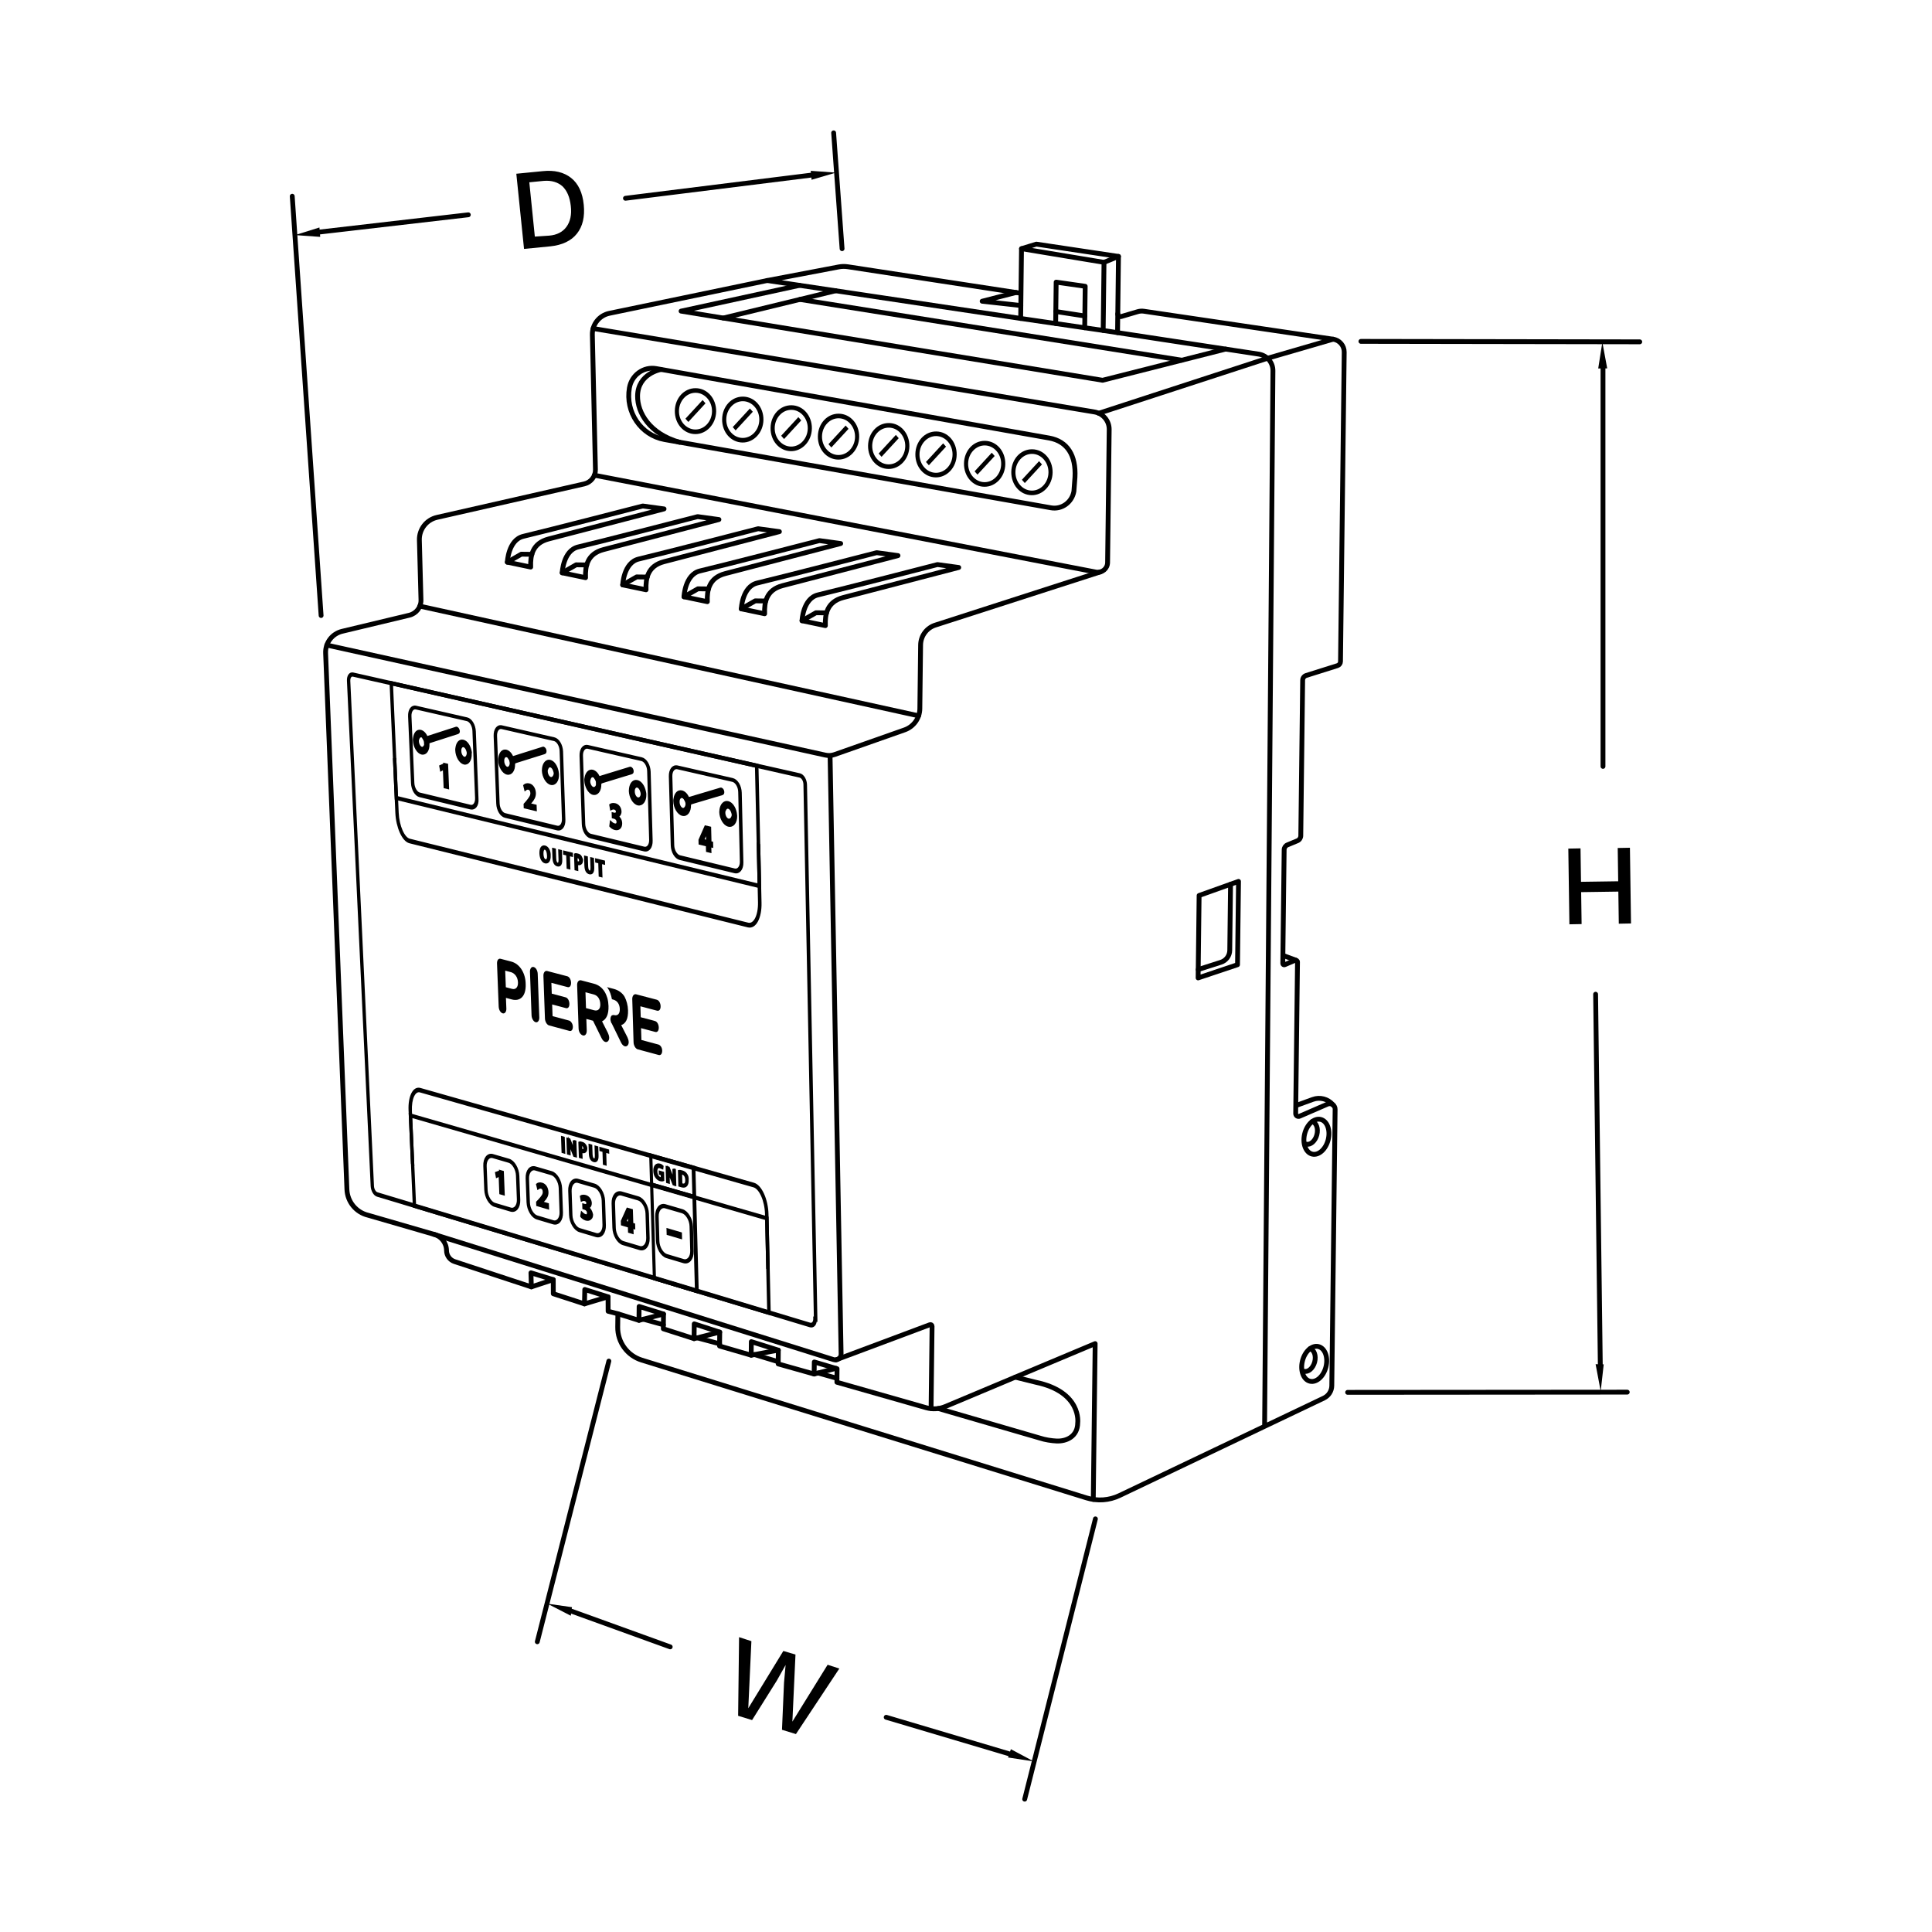 <?xml version="1.0" encoding="utf-8"?>
<!-- Generator: Adobe Illustrator 27.8.1, SVG Export Plug-In . SVG Version: 6.00 Build 0)  -->
<svg version="1.1" xmlns="http://www.w3.org/2000/svg" xmlns:xlink="http://www.w3.org/1999/xlink" x="0px" y="0px"
	 viewBox="0 0 400 400" style="enable-background:new 0 0 400 400;" xml:space="preserve">
<style type="text/css">
	.st0{fill:none;}
	.st1{fill:none;stroke:#231F20;stroke-width:0.5;stroke-miterlimit:10;}
	.st2{fill:none;stroke:#000000;stroke-linecap:round;stroke-linejoin:round;stroke-miterlimit:10;}
	.st3{fill-rule:evenodd;clip-rule:evenodd;}
	.st4{enable-background:new    ;}
	.st5{fill:none;stroke:#000000;stroke-miterlimit:10;}
	.st6{stroke:#000000;stroke-width:0.4;stroke-miterlimit:10;}
</style>
<g id="Layer_1">
</g>
<g id="Layer_2">
</g>
<g id="Layer_3">
	<g>
		<line class="st2" x1="331.882" y1="158.676" x2="331.882" y2="76.314"/>
		<line class="st2" x1="331.327" y1="282.764" x2="330.354" y2="205.842"/>
		<line class="st2" x1="281.764" y1="70.678" x2="339.496" y2="70.773"/>
		<line class="st2" x1="279.015" y1="288.272" x2="336.904" y2="288.226"/>
		<polygon class="st3" points="332.033,282.471 330.354,282.443 331.409,288.05 		"/>
		<polygon class="st3" points="332.755,76.27 330.893,76.292 331.75,70.846 		"/>
		<path class="st2" d="M183.478,355.544l25.641,7.62 M118.384,333.598l20.377,7.37
			 M226.794,314.467l-14.643,58.033 M126.056,281.796l-14.816,58.111"/>
		<polygon class="st3" points="118.421,332.751 118.175,334.522 113.32,332.022 		"/>
		<polygon class="st3" points="209.29,362.153 208.706,363.867 214.058,364.692 		"/>
		<path class="st2" d="M96.959,44.471L66.074,48.048 M167.996,36.254l-38.502,4.797
			 M66.481,127.436l-5.977-86.809 M174.343,51.488l-1.747-23.988"/>
		<polygon class="st3" points="167.853,35.367 168.03,37.22 173.074,35.74 		"/>
		<polygon class="st3" points="66.134,47.098 66.296,49.045 61.075,48.672 		"/>
		<g class="st4">
			<path d="M152.821,355.236l0.195-16.281l2.552,0.832l-0.643,13.886l7.258-11.86
				l2.513,0.745l-0.643,13.886l7.297-11.774l2.426,0.784l-8.986,13.567
				l-2.889-0.889l0.421-9.738l0.329-3.676l0,0l-1.792,3.189l-5.149,8.219
				L152.821,355.236z"/>
		</g>
		<g class="st4">
			<path d="M335.155,191.242l-0.224-15.675l2.528-0.049l0.224,15.675L335.155,191.242z
				 M326.092,184.725l-0.048-2.137l10.32-0.149l0.048,2.137L326.092,184.725z
				 M324.927,191.369l-0.224-15.675l2.528-0.049l0.224,15.675L324.927,191.369z"/>
		</g>
		<g class="st4">
			<path d="M112.374,35.433c2.403-0.252,4.358,0.215,5.865,1.402
				c1.507,1.187,2.379,3.077,2.622,5.574c0.243,2.497-0.224,4.452-1.411,5.96
				c-1.187,1.507-3.077,2.379-5.479,2.631l-5.475,0.537l-1.597-15.567
				L112.374,35.433z M113.701,48.786c1.63-0.134,2.833-0.783,3.599-1.854
				c0.766-1.071,1.086-2.469,0.876-4.297c-0.211-1.828-0.757-3.116-1.716-4.062
				c-0.968-0.851-2.262-1.257-3.893-1.124l-2.978,0.294l1.143,11.242
				L113.701,48.786z"/>
		</g>
		<path class="st5" d="M268.278,228.904l3.53-1.282c1.464-0.532,3.103-0.109,4.127,1.065
			l0.273,0.313"/>
		<line class="st5" x1="265.609" y1="197.808" x2="268.356" y2="198.814"/>
		<line class="st2" x1="228.572" y1="54.317" x2="231.568" y2="53.091"/>
		<line class="st2" x1="231.425" y1="64.978" x2="231.379" y2="68.87"/>
		<line class="st2" x1="262.412" y1="74.18" x2="276.01" y2="70.226"/>
		
			<ellipse transform="matrix(0.238 -0.971 0.971 0.238 -20.81 444.074)" class="st2" cx="272.628" cy="235.3" rx="3.696" ry="2.51"/>
		<path class="st2" d="M270.424,236.878c0.876,0.235,1.867-0.62,2.213-1.91
			s-0.083-2.526-0.959-2.761"/>
		
			<ellipse transform="matrix(0.238 -0.971 0.971 0.238 -66.83 479.469)" class="st2" cx="272.177" cy="282.329" rx="3.696" ry="2.51"/>
		<path class="st2" d="M269.973,283.906c0.876,0.235,1.867-0.62,2.213-1.91
			c0.346-1.29-0.083-2.526-0.959-2.761"/>
		<path class="st2" d="M211.492,51.488l-0.174,14.442l-52.466-7.853l14.817-2.819
			c0.608-0.116,1.232-0.127,1.844-0.033l35.868,5.491"/>
		<line class="st2" x1="211.318" y1="65.93" x2="228.402" y2="68.417"/>
		<polyline class="st2" points="210.355,60.559 203.344,62.366 211.35,63.253 		"/>
		<polyline class="st2" points="218.563,66.985 218.666,58.412 224.679,59.275 224.576,67.86 		"/>
		<line class="st2" x1="218.593" y1="64.496" x2="224.605" y2="65.42"/>
		<path class="st2" d="M158.852,58.077l-32.687,6.789
			c-2.091,0.434-3.574,2.3-3.525,4.435l0.638,27.911
			c0.032,1.418-0.938,2.662-2.32,2.976l-30.478,6.928
			c-2.184,0.496-3.713,2.466-3.653,4.705l0.332,12.395
			c0.04,1.494-0.971,2.812-2.425,3.16l-13.898,3.329
			c-2.072,0.496-3.504,2.387-3.421,4.516l4.411,111.035
			c0.1,2.555,1.881,4.733,4.365,5.339l13.582,3.937
			c1.56,0.38,2.663,1.772,2.676,3.378l0,0c0.009,1.041,0.68,1.961,1.669,2.287
			l15.892,5.234l-0.083-2.91l4.621,1.416l0.009,2.918l6.453,2.097l0.064-2.977
			l4.819,1.518l0.013,2.987l2.018,0.521l-0.033,2.758
			c-0.038,3.128,1.986,5.908,4.974,6.834l92.101,28.534
			c2.25,0.697,4.68,0.521,6.806-0.492l42.32-20.176
			c0.993-0.473,1.63-1.47,1.643-2.569l0.688-57.227
			c0.01-0.825-0.834-1.387-1.592-1.059l-5.756,2.495
			c-0.389,0.169-0.822-0.12-0.817-0.543l0.377-31.379
			c0.003-0.27-0.272-0.455-0.521-0.349l-2.134,0.908
			c-0.187,0.08-0.394-0.059-0.392-0.262l0.02-1.668l0.263-21.879
			c0.005-0.439,0.272-0.833,0.678-1.002l2.061-0.854
			c0.421-0.175,0.698-0.584,0.704-1.04l0.387-32.204
			c0.005-0.448,0.298-0.842,0.725-0.976l6.475-2.039
			c0.374-0.118,0.63-0.463,0.635-0.855l0.77-64.04
			c0.016-1.346-0.965-2.497-2.297-2.694l-39.187-5.788
			c-0.424-0.063-0.856-0.032-1.267,0.089l-3.403,1.003
			c-0.366,0.108-0.732-0.169-0.727-0.551l0.143-11.888L214.561,50.543l-3.069,0.944
			l17.08,2.83L228.402,68.417l32.206,4.901c1.7,0.259,2.953,1.727,2.939,3.447
			l-1.725,218.545"/>
		<polyline class="st2" points="165.535,59.077 141.008,64.415 228.278,78.73 253.757,72.276 		"/>
		<line class="st2" x1="173.016" y1="60.197" x2="149.736" y2="65.847"/>
		<line class="st2" x1="262.412" y1="74.18" x2="227.488" y2="85.561"/>
		<line class="st2" x1="165.611" y1="61.994" x2="244.673" y2="74.577"/>
		<path class="st2" d="M122.804,68.013l103.798,17.28
			c1.773,0.295,3.066,1.84,3.045,3.637l-0.331,27.538
			c-0.015,1.269-1.175,2.214-2.421,1.974L123.054,98.389"/>
		<path class="st2" d="M217.576,105.131l-80.016-14.133
			c-4.874-0.893-8.12-5.678-7.25-10.686v-0
			c0.466-2.687,2.964-4.476,5.578-3.997l81.372,14.382
			c3.744,0.686,5.531,3.605,5.303,8.091l-0.221,2.929
			C221.942,104.011,219.809,105.54,217.576,105.131z"/>
		<g>
			<g>
				<g>
					<path d="M143.937,89.874c-2.395-0.029-4.252-2.142-4.22-4.804
						c0.032-2.661,1.939-4.73,4.334-4.701c2.395,0.029,4.252,2.142,4.22,4.804
						C148.239,87.834,146.246,89.901,143.937,89.874z M144.039,81.32
						c-1.882-0.023-3.442,1.67-3.467,3.761c-0.025,2.091,1.494,3.82,3.376,3.843
						c1.882,0.023,3.442-1.67,3.467-3.761
						C147.44,83.072,145.921,81.342,144.039,81.32z"/>
				</g>
			</g>
			<g>
				<g>
					<line class="st0" x1="145.727" y1="83.241" x2="142.175" y2="87.001"/>
				</g>
				<g>
					<polygon points="141.913,86.682 145.468,82.826 146.065,83.505 142.51,87.361 					"/>
				</g>
			</g>
		</g>
		<g>
			<g>
				<g>
					<path d="M153.729,91.62c-2.395-0.029-4.252-2.142-4.22-4.804
						c0.032-2.661,1.939-4.73,4.334-4.701c2.395,0.029,4.252,2.142,4.22,4.804
						C158.031,89.581,156.039,91.648,153.729,91.62z M153.832,83.066
						c-1.882-0.023-3.442,1.67-3.467,3.761c-0.025,2.091,1.494,3.82,3.376,3.843
						c1.882,0.023,3.442-1.67,3.467-3.761
						C157.233,84.818,155.714,83.089,153.832,83.066z"/>
				</g>
			</g>
			<g>
				<g>
					<line class="st0" x1="155.52" y1="84.988" x2="151.967" y2="88.747"/>
				</g>
				<g>
					<polygon points="151.706,88.428 155.261,84.573 155.858,85.252 152.303,89.108 					"/>
				</g>
			</g>
		</g>
		<g>
			<g>
				<g>
					<path d="M163.757,93.409c-2.395-0.029-4.252-2.142-4.22-4.804
						c0.032-2.661,1.939-4.73,4.334-4.701c2.395,0.029,4.252,2.142,4.22,4.804
						C168.059,91.369,166.067,93.437,163.757,93.409z M163.86,84.855
						c-1.882-0.023-3.442,1.67-3.467,3.761c-0.025,2.091,1.494,3.82,3.376,3.843
						c1.882,0.023,3.442-1.67,3.467-3.761
						C167.261,86.607,165.742,84.877,163.86,84.855z"/>
				</g>
			</g>
			<g>
				<g>
					<line class="st0" x1="165.548" y1="86.776" x2="161.995" y2="90.536"/>
				</g>
				<g>
					<polygon points="161.734,90.217 165.289,86.361 165.886,87.04 162.331,90.896 					"/>
				</g>
			</g>
		</g>
		<g>
			<g>
				<g>
					<path d="M173.55,95.155c-2.395-0.029-4.252-2.142-4.22-4.804
						c0.032-2.661,1.939-4.73,4.334-4.701c2.395,0.029,4.252,2.142,4.22,4.804
						C177.852,93.116,175.86,95.183,173.55,95.155z M173.653,86.601
						c-1.882-0.023-3.442,1.67-3.467,3.761c-0.025,2.091,1.494,3.82,3.376,3.843
						c1.882,0.023,3.442-1.67,3.467-3.761S175.535,86.624,173.653,86.601z"/>
				</g>
			</g>
			<g>
				<g>
					<line class="st0" x1="175.341" y1="88.523" x2="171.788" y2="92.283"/>
				</g>
				<g>
					<polygon points="171.527,91.964 175.082,88.108 175.678,88.787 172.123,92.643 					"/>
				</g>
			</g>
		</g>
		<g>
			<g>
				<g>
					<path d="M183.944,97.091c-2.395-0.029-4.252-2.142-4.22-4.804
						c0.032-2.661,1.939-4.73,4.334-4.701c2.395,0.029,4.252,2.142,4.22,4.804
						C188.246,95.052,186.253,97.119,183.944,97.091z M184.047,88.537
						c-1.882-0.023-3.442,1.67-3.467,3.761s1.494,3.82,3.376,3.843
						c1.882,0.023,3.442-1.67,3.467-3.761
						C187.448,90.289,185.928,88.56,184.047,88.537z"/>
				</g>
			</g>
			<g>
				<g>
					<line class="st0" x1="185.734" y1="90.459" x2="182.182" y2="94.218"/>
				</g>
				<g>
					<polygon points="181.92,93.899 185.475,90.044 186.072,90.723 182.517,94.579 					"/>
				</g>
			</g>
		</g>
		<g>
			<g>
				<g>
					<path d="M193.736,98.838c-2.395-0.029-4.252-2.142-4.22-4.804
						c0.032-2.661,1.939-4.73,4.334-4.701c2.395,0.029,4.252,2.142,4.22,4.804
						C198.039,96.798,196.046,98.866,193.736,98.838z M193.839,90.284
						c-1.882-0.023-3.442,1.67-3.467,3.761c-0.025,2.091,1.494,3.82,3.376,3.843
						c1.882,0.023,3.442-1.67,3.467-3.761S195.721,90.307,193.839,90.284z"/>
				</g>
			</g>
			<g>
				<g>
					<line class="st0" x1="195.527" y1="92.205" x2="191.974" y2="95.965"/>
				</g>
				<g>
					<polygon points="191.713,95.646 195.268,91.79 195.865,92.47 192.31,96.325 					"/>
				</g>
			</g>
		</g>
		<g>
			<g>
				<g>
					<path d="M203.804,100.777c-2.395-0.029-4.252-2.142-4.22-4.804
						c0.032-2.661,1.939-4.73,4.334-4.701c2.395,0.029,4.252,2.142,4.22,4.804
						C208.106,98.738,206.114,100.805,203.804,100.777z M203.907,92.223
						c-1.882-0.023-3.442,1.67-3.467,3.761c-0.025,2.091,1.494,3.82,3.376,3.843
						c1.882,0.023,3.442-1.67,3.467-3.761
						C207.308,93.975,205.789,92.246,203.907,92.223z"/>
				</g>
			</g>
			<g>
				<g>
					<line class="st0" x1="205.595" y1="94.145" x2="202.042" y2="97.904"/>
				</g>
				<g>
					<polygon points="201.781,97.585 205.336,93.73 205.933,94.409 202.378,98.265 					"/>
				</g>
			</g>
		</g>
		<g>
			<g>
				<g>
					<path d="M213.597,102.524c-2.395-0.029-4.252-2.142-4.22-4.804
						c0.032-2.661,1.939-4.73,4.334-4.701c2.395,0.029,4.252,2.142,4.22,4.804
						C217.899,100.484,215.907,102.552,213.597,102.524z M213.7,93.97
						c-1.882-0.023-3.442,1.67-3.467,3.761c-0.025,2.091,1.494,3.82,3.376,3.843
						c1.882,0.023,3.442-1.67,3.467-3.761
						C217.101,95.722,215.582,93.993,213.7,93.97z"/>
				</g>
			</g>
			<g>
				<g>
					<line class="st0" x1="215.388" y1="95.891" x2="211.835" y2="99.651"/>
				</g>
				<g>
					<polygon points="211.574,99.332 215.129,95.476 215.725,96.156 212.17,100.011 					"/>
				</g>
			</g>
		</g>
		<path class="st2" d="M227.801,118.412l-34.056,10.977
			c-1.846,0.544-3.12,2.229-3.144,4.153l-0.158,13.176
			c-0.024,1.982-1.283,3.738-3.153,4.397l-14.506,5.108
			c-0.606,0.213-1.26,0.253-1.888,0.115L67.669,133.561"/>
		<line class="st2" x1="86.915" y1="125.492" x2="190.185" y2="148.2"/>
		<path class="st2" d="M136.85,76.491c0,0-4.792,0.82-4.846,5.485
			c-0.04,3.475,2.48,7.828,8.686,9.594"/>
		<path class="st2" d="M171.858,156.549l2.284,123.789
			c0.015,0.813-0.771,1.401-1.547,1.158l-82.823-25.962"/>
		<g>
			<g>
				<g>
					<g>
						<g>
							<g>
								<path class="st6" d="M167.692,274.598l-89.569-27.027
									c-0.638-0.192-1.138-1.126-1.18-2.008l-4.914-104.607
									c-0.049-1.033,0.452-1.664,1.049-1.529l92.478,20.87
									c0.746,0.168,1.307,1.188,1.326,2.185l2.158,110.948l-0.132-0.04
									C168.861,274.302,168.348,274.796,167.692,274.598z M73.1,139.896
									c-0.477-0.108-0.808,0.375-0.773,1.127l4.902,104.538
									c0.033,0.706,0.406,1.34,0.87,1.48l89.583,26.998
									c0.525,0.158,0.908-0.282,0.894-1.028l-0.004-0.187l0.131,0.039
									l-2.16-110.46c-0.016-0.797-0.434-1.487-0.977-1.61L73.1,139.896z"/>
							</g>
						</g>
					</g>
				</g>
			</g>
			<g>
				<g>
					<g>
						<g>
							<g>
								<g>
									<g>
										<path class="st6" d="M159.373,272.087l-73.699-22.238l-0.851-19.17l74.102,21.368
											L159.373,272.087z M85.947,249.494l73.091,22.032l-0.429-19.104L85.136,231.213
											L85.947,249.494z"/>
									</g>
								</g>
							</g>
						</g>
					</g>
				</g>
				<g>
					<g>
						<g>
							<g>
								<g>
									<g>
										<path class="st6" d="M105.745,250.663l-3.314-0.988
											c-1.021-0.304-1.911-1.812-1.972-3.34l-0.198-4.952
											c-0.061-1.534,0.731-2.553,1.755-2.255l3.324,0.967
											c1.031,0.3,1.928,1.816,1.987,3.357l0.188,4.974
											C107.572,249.959,106.773,250.969,105.745,250.663z M102.033,239.58
											c-0.844-0.246-1.523,0.628-1.472,1.891l0.197,4.953
											c0.05,1.258,0.813,2.551,1.655,2.801l3.315,0.987
											c0.846,0.252,1.531-0.614,1.483-1.877l-0.189-4.973
											c-0.048-1.268-0.817-2.568-1.666-2.815L102.033,239.58z"/>
									</g>
								</g>
							</g>
						</g>
					</g>
				</g>
				<g>
					<g>
						<g>
							<g>
								<g>
									<g>
										<path class="st6" d="M114.557,253.29l-3.355-1
											c-1.034-0.308-1.931-1.825-1.989-3.361l-0.186-4.979
											c-0.058-1.542,0.748-2.565,1.785-2.263l3.365,0.979
											c1.043,0.303,1.948,1.83,2.003,3.379l0.176,5
											C116.41,252.586,115.597,253.6,114.557,253.29z M110.829,242.14
											c-0.854-0.249-1.544,0.628-1.497,1.898l0.185,4.98
											c0.047,1.265,0.817,2.566,1.668,2.82l3.355,0.999
											c0.857,0.255,1.553-0.614,1.508-1.884l-0.176-5
											c-0.045-1.275-0.821-2.583-1.68-2.833L110.829,242.14z"/>
									</g>
								</g>
							</g>
						</g>
					</g>
				</g>
				<g>
					<g>
						<g>
							<g>
								<g>
									<g>
										<path class="st6" d="M123.416,255.93l-3.396-1.012
											c-1.047-0.312-1.951-1.839-2.005-3.383l-0.174-5.006
											c-0.054-1.55,0.765-2.577,1.815-2.272l3.406,0.991
											c1.056,0.307,1.969,1.844,2.019,3.401l0.164,5.027
											C125.295,255.227,124.469,256.244,123.416,255.93z M119.671,244.715
											c-0.864-0.252-1.567,0.628-1.522,1.905l0.173,5.006
											c0.044,1.272,0.82,2.581,1.682,2.838l3.397,1.011
											c0.867,0.258,1.576-0.614,1.534-1.891l-0.164-5.026
											c-0.042-1.282-0.824-2.599-1.693-2.852L119.671,244.715z"/>
									</g>
								</g>
							</g>
						</g>
					</g>
				</g>
				<g>
					<g>
						<g>
							<g>
								<g>
									<g>
										<path class="st6" d="M132.446,258.622l-3.439-1.025
											c-1.06-0.316-1.972-1.853-2.022-3.405l-0.161-5.033
											c-0.05-1.559,0.783-2.589,1.846-2.28l3.449,1.003
											c1.069,0.311,1.99,1.858,2.036,3.423l0.151,5.055
											C134.353,257.919,133.512,258.94,132.446,258.622z M128.685,247.339
											c-0.875-0.255-1.589,0.628-1.548,1.912l0.161,5.033
											c0.041,1.279,0.823,2.597,1.696,2.857l3.439,1.024
											c0.878,0.261,1.599-0.614,1.56-1.898l-0.151-5.054
											c-0.039-1.289-0.827-2.614-1.708-2.871L128.685,247.339z"/>
									</g>
								</g>
							</g>
						</g>
					</g>
				</g>
				<g>
					<g>
						<g>
							<g>
								<path class="st6" d="M143.946,248.098l-9.151-2.641l-0.192-6.482l9.168,2.606
									L143.946,248.098z M135.034,245.067l8.516,2.455l-0.151-5.585l-8.529-2.427
									L135.034,245.067z"/>
							</g>
						</g>
					</g>
				</g>
				<g>
					<g>
						<g>
							<g>
								<path class="st6" d="M144.47,267.591l-9.101-2.746l-0.587-19.85l9.152,2.639
									L144.47,267.591z M135.606,264.463l8.469,2.553l-0.513-19.029l-8.515-2.457
									L135.606,264.463z"/>
							</g>
						</g>
					</g>
				</g>
				<g>
					<g>
						<g>
							<g>
								<path class="st6" d="M141.527,261.329l-3.481-1.038
									c-1.073-0.32-1.993-1.867-2.038-3.428l-0.148-5.06
									c-0.046-1.567,0.801-2.601,1.877-2.288l3.492,1.016
									c1.083,0.315,2.011,1.872,2.053,3.446l0.138,5.082
									C143.461,260.626,142.606,261.651,141.527,261.329z M137.749,249.977
									c-0.886-0.258-1.612,0.628-1.575,1.919l0.148,5.061
									c0.038,1.286,0.826,2.612,1.71,2.875l3.482,1.037
									c0.889,0.265,1.622-0.614,1.587-1.905l-0.138-5.081
									c-0.035-1.296-0.83-2.63-1.722-2.89L137.749,249.977z"/>
							</g>
						</g>
					</g>
				</g>
				<g>
					<g>
						<g>
							<g>
								<polygon class="st6" points="138.192,254.499 140.982,255.319 141.01,256.334 
									138.221,255.512 								"/>
							</g>
						</g>
					</g>
				</g>
				<g>
					<g>
						<g>
							<g>
								<g>
									<g>
										<path class="st6" d="M85.275,240.871l-0.488-10.999
											c-0.124-2.784,0.836-4.82,2.196-4.433l69.062,19.629
											c1.5,0.426,2.798,3.318,2.865,6.323l0.249,11.126l-0.323-0.003
											l-0.25-11.123c-0.063-2.816-1.224-5.388-2.528-5.759L87.006,225.98
											c-1.183-0.337-2.037,1.463-1.921,4.067l0.488,11.001L85.275,240.871z"/>
									</g>
								</g>
							</g>
						</g>
					</g>
				</g>
				<g>
					<g>
						<g>
							<g>
								<g>
									<g>
										<path class="st6" d="M116.355,235.422l0.109,3.114l0.37,0.106l-0.109-3.115
											L116.355,235.422z"/>
									</g>
								</g>
							</g>
						</g>
					</g>
					<g>
						<g>
							<g>
								<g>
									<g>
										<path class="st6" d="M118.764,236.11l0.038,1.101
											c0.016,0.459,0.031,0.917,0.106,1.302l0,0
											c-0.136-0.402-0.273-0.805-0.406-1.115l-0.604-1.535l-0.432-0.123
											l0.108,3.116l0.37,0.106l-0.038-1.099
											c-0.019-0.55-0.032-0.917-0.044-1.284l0,0
											c0.136,0.402,0.272,0.804,0.409,1.206l0.604,1.535l0.371,0.107
											l-0.107-3.119l-0.371-0.106L118.764,236.11z"/>
									</g>
								</g>
							</g>
						</g>
					</g>
					<g>
						<g>
							<g>
								<g>
									<g>
										<path class="st6" d="M121.129,237.057c-0.13-0.219-0.32-0.364-0.63-0.453
											c-0.248-0.071-0.434-0.124-0.555-0.067l0.103,3.029l0.372,0.107
											l-0.04-1.193c0.062,0.018,0.124,0.036,0.186,0.053
											c0.248,0.071,0.493,0.05,0.67-0.172
											c0.118-0.148,0.171-0.406,0.162-0.682
											C121.389,237.496,121.256,237.185,121.129,237.057z M120.549,238.074
											c-0.062-0.018-0.124-0.036-0.186-0.053l-0.034-1.01
											c0.062,0.018,0.124,0.035,0.186,0.053
											c0.248,0.071,0.44,0.308,0.453,0.675
											C121.039,238.033,120.859,238.163,120.549,238.074z"/>
									</g>
								</g>
							</g>
						</g>
					</g>
					<g>
						<g>
							<g>
								<g>
									<g>
										<path class="st6" d="M123.295,237.402l0.061,1.84
											c0.021,0.644-0.156,0.866-0.405,0.794
											c-0.249-0.071-0.444-0.401-0.466-1.044l-0.061-1.839l-0.373-0.106
											l0.058,1.747c0.034,1.011,0.356,1.467,0.854,1.61
											c0.498,0.143,0.794-0.227,0.763-1.147l-0.057-1.749L123.295,237.402z"/>
									</g>
								</g>
							</g>
						</g>
					</g>
					<g>
						<g>
							<g>
								<g>
									<g>
										<path class="st6" d="M124.292,237.687l0.015,0.461l0.624,0.178l0.087,2.67
											l0.374,0.108l-0.086-2.67l0.625,0.178l-0.015-0.461L124.292,237.687z"/>
									</g>
								</g>
							</g>
						</g>
					</g>
				</g>
				<g>
					<g>
						<g>
							<g>
								<g>
									<path class="st6" d="M136.593,242.577l0.013,0.464l0.38,0.109l0.021,0.742
										c-0.063-0.018-0.124,0.056-0.314,0.002
										c-0.443-0.127-0.773-0.681-0.792-1.33
										c-0.022-0.742,0.284-1.022,0.728-0.895
										c0.254,0.072,0.383,0.201,0.51,0.238l0.05-0.446
										c-0.13-0.129-0.323-0.276-0.576-0.349
										c-0.697-0.199-1.185,0.306-1.155,1.325c0.014,0.463,0.154,0.963,0.349,1.202
										c0.198,0.332,0.52,0.609,0.837,0.7c0.317,0.091,0.568,0.071,0.692,0.015
										l-0.045-1.576l-0.698-0.2V242.577z"/>
								</g>
							</g>
						</g>
					</g>
					<g>
						<g>
							<g>
								<g>
									<path class="st6" d="M139.411,242.001l0.031,1.115
										c0.013,0.464,0.024,0.836,0.037,1.3l0,0
										c-0.138-0.408-0.275-0.816-0.41-1.131l-0.612-1.557l-0.445-0.127
										l0.09,3.155l0.381,0.11l-0.032-1.113
										c-0.016-0.557-0.026-0.928-0.037-1.3l0,0
										c0.138,0.408,0.275,0.815,0.413,1.223l0.612,1.556l0.382,0.11
										l-0.089-3.158l-0.318-0.091L139.411,242.001z"/>
								</g>
							</g>
						</g>
					</g>
					<g>
						<g>
							<g>
								<g>
									<path class="st6" d="M142.099,243.138c-0.199-0.334-0.521-0.518-0.904-0.627
										c-0.255-0.073-0.447-0.127-0.635-0.089l0.085,3.067
										c0.127,0.037,0.319,0.092,0.51,0.147
										c0.446,0.128,0.76,0.034,0.944-0.19
										c0.184-0.224,0.301-0.559,0.286-1.117
										C142.434,243.788,142.296,243.379,142.099,243.138z M141.27,245.207
										c-0.064-0.018-0.191-0.055-0.191-0.055l-0.062-2.231
										c0.064,0.018,0.128,0.036,0.255,0.073c0.511,0.146,0.776,0.591,0.797,1.335
										C142.089,245.073,141.78,245.353,141.27,245.207z"/>
								</g>
							</g>
						</g>
					</g>
				</g>
				<g>
					<g>
						<g>
							<g>
								<path class="st6" d="M103.52,242.516l-0.823,0.294l0.152,0.848l0.585-0.274l0,0
									l0.144,3.698l0.724,0.214l-0.182-4.693l-0.604-0.177L103.52,242.516z"/>
							</g>
						</g>
					</g>
				</g>
				<g>
					<g>
						<g>
							<g>
								<path class="st6" d="M112.282,248.851L112.282,248.851l0.292-0.272
									c0.466-0.491,0.81-1.018,0.783-1.744
									c-0.029-0.817-0.419-1.561-1.153-1.776
									c-0.428-0.125-0.787-0.051-1.021,0.15l0.213,0.87
									c0.176-0.128,0.414-0.237,0.658-0.166c0.366,0.108,0.499,0.416,0.515,0.87
									c0.02,0.544-0.327,0.981-0.965,1.689l-0.407,0.417l0.023,0.634
									l2.257,0.669l-0.033-0.906l-1.16-0.343L112.282,248.851z"/>
							</g>
						</g>
					</g>
				</g>
				<g>
					<g>
						<g>
							<g>
								<path class="st6" d="M121.748,250.023L121.748,250.023
									c0.365-0.073,0.598-0.457,0.582-0.913c-0.021-0.639-0.411-1.296-1.092-1.496
									c-0.433-0.127-0.798-0.053-0.977,0.075l0.151,0.857
									c0.12-0.055,0.423-0.147,0.671-0.074c0.309,0.091,0.501,0.328,0.51,0.602
									c0.012,0.365-0.291,0.457-0.538,0.384l-0.309-0.091l0.028,0.821l0.309,0.091
									c0.309,0.091,0.624,0.365,0.64,0.82
									c0.012,0.365-0.164,0.583-0.535,0.474
									c-0.309-0.091-0.624-0.365-0.75-0.492l-0.102,0.601l0.006,0.182
									c0.191,0.237,0.568,0.529,0.938,0.638c0.433,0.128,0.797,0.056,1.033-0.236
									c0.18-0.127,0.291-0.456,0.279-0.82
									C122.447,250.771,122.123,250.224,121.748,250.023z"/>
							</g>
						</g>
					</g>
				</g>
				<g>
					<g>
						<g>
							<g>
								<path class="st6" d="M130.917,253.268l-0.085-2.753l-0.94-0.275l-1.159,2.566
									l0.023,0.732l1.437,0.425l0.034,1.099l0.751,0.222l-0.034-1.099l0.376,0.111
									l-0.025-0.825l-0.376-0.111L130.917,253.268z M130.197,252.056l0.034,1.1
									l-0.751-0.221l0,0l0.406-0.879c0.117-0.238,0.171-0.495,0.284-0.825l0,0
									C130.179,251.506,130.188,251.781,130.197,252.056z"/>
							</g>
						</g>
					</g>
				</g>
			</g>
			<g>
				<g>
					<g>
						<g>
							<g>
								<g>
									<g>
										<path class="st6" d="M157.395,183.715L81.923,165.4l-1.076-24.22l75.98,17.147
											L157.395,183.715z M82.202,165.006l74.85,18.14l-0.548-24.4l-75.333-17.026
											L82.202,165.006z"/>
									</g>
								</g>
							</g>
						</g>
					</g>
				</g>
				<g>
					<g>
						<g>
							<g>
								<g>
									<g>
										<path class="st6" d="M157.198,174.902l0.269,12.034
											c0.068,3.019-1.07,5.251-2.592,4.873l-70.064-17.414
											c-1.379-0.343-2.628-3.132-2.76-6.107l-0.493-11.11l0.296-0.023
											l0.493,11.113c0.124,2.79,1.241,5.272,2.44,5.569l70.075,17.389
											c1.324,0.329,2.335-1.645,2.271-4.469l-0.27-12.032L157.198,174.902z"/>
									</g>
								</g>
							</g>
						</g>
					</g>
				</g>
				<g>
					<g>
						<g>
							<g>
								<path class="st6" d="M97.429,167.39l-10.528-2.542
									c-0.845-0.204-1.553-1.393-1.61-2.704l-0.6-13.822
									c-0.057-1.322,0.564-2.21,1.413-2.016l10.58,2.417
									c0.863,0.197,1.583,1.401,1.636,2.735l0.55,13.942
									C98.984,166.738,98.288,167.598,97.429,167.39z M86.121,146.685
									c-0.667-0.153-1.176,0.573-1.131,1.612l0.599,13.826
									c0.045,1.03,0.624,2.003,1.288,2.163l10.53,2.538
									c0.675,0.163,1.194-0.553,1.153-1.592l-0.551-13.94
									c-0.041-1.048-0.631-2.032-1.309-2.188L86.121,146.685z"/>
							</g>
						</g>
					</g>
				</g>
				<g>
					<g>
						<g>
							<g>
								<path class="st6" d="M115.37,171.722l-10.794-2.606
									c-0.866-0.209-1.586-1.414-1.637-2.739l-0.535-13.978
									c-0.051-1.337,0.592-2.233,1.463-2.034l10.848,2.478
									c0.885,0.202,1.618,1.422,1.664,2.771l0.482,14.101
									C116.907,171.052,116.251,171.935,115.37,171.722z M103.882,150.748
									c-0.684-0.156-1.211,0.576-1.171,1.627l0.534,13.982
									c0.04,1.042,0.629,2.028,1.31,2.192l10.795,2.602
									c0.692,0.167,1.229-0.556,1.193-1.606l-0.483-14.099
									c-0.036-1.06-0.635-2.057-1.331-2.217L103.882,150.748z"/>
							</g>
						</g>
					</g>
				</g>
				<g>
					<g>
						<g>
							<g>
								<path class="st6" d="M133.382,176.071l-11.064-2.671
									c-0.888-0.214-1.62-1.435-1.664-2.775l-0.468-14.134
									c-0.045-1.352,0.621-2.255,1.513-2.052l11.121,2.541
									c0.907,0.207,1.652,1.443,1.692,2.807l0.412,14.26
									C134.964,175.399,134.285,176.289,133.382,176.071z M121.712,154.826
									c-0.701-0.16-1.246,0.578-1.211,1.641l0.467,14.138
									c0.035,1.053,0.634,2.052,1.332,2.22l11.065,2.667
									c0.709,0.171,1.265-0.558,1.234-1.62l-0.414-14.258
									c-0.031-1.072-0.64-2.083-1.353-2.246L121.712,154.826z"/>
							</g>
						</g>
					</g>
				</g>
				<g>
					<g>
						<g>
							<g>
								<path class="st6" d="M152.113,180.593l-11.348-2.74
									c-0.911-0.22-1.655-1.457-1.693-2.812l-0.396-14.296
									c-0.038-1.368,0.651-2.279,1.566-2.07l11.409,2.606
									c0.931,0.213,1.689,1.465,1.721,2.845l0.338,14.424
									C153.742,179.919,153.039,180.817,152.113,180.593z M140.254,159.067
									c-0.719-0.165-1.283,0.581-1.253,1.656l0.395,14.3
									c0.029,1.065,0.639,2.077,1.354,2.25l11.35,2.736
									c0.728,0.175,1.303-0.559,1.278-1.634l-0.339-14.422
									c-0.026-1.084-0.645-2.109-1.377-2.276L140.254,159.067z"/>
							</g>
						</g>
					</g>
				</g>
				<g>
					<g>
						<g>
							<g>
								<g>
									<g>
										<path class="st6" d="M112.82,175.252c-0.625-0.153-0.976,0.419-0.939,1.462
											c0.034,0.947,0.432,1.702,0.994,1.841
											c0.563,0.139,0.981-0.322,0.941-1.46
											C113.849,176.256,113.446,175.405,112.82,175.252z M112.921,178.097
											c-0.375-0.092-0.579-0.612-0.603-1.275
											c-0.024-0.664,0.144-1.187,0.519-1.095
											c0.375,0.092,0.583,0.707,0.603,1.276
											C113.53,177.777,113.296,178.189,112.921,178.097z"/>
									</g>
								</g>
							</g>
						</g>
					</g>
					<g>
						<g>
							<g>
								<g>
									<g>
										<path class="st6" d="M115.77,176.067l0.066,1.9
											c0.023,0.665-0.155,0.903-0.406,0.841
											c-0.251-0.062-0.449-0.393-0.472-1.057l-0.066-1.899l-0.376-0.092
											l0.063,1.804c0.036,1.044,0.363,1.5,0.865,1.624
											c0.502,0.124,0.799-0.273,0.767-1.223l-0.062-1.806L115.77,176.067z"/>
									</g>
								</g>
							</g>
						</g>
					</g>
					<g>
						<g>
							<g>
								<g>
									<g>
										<path class="st6" d="M116.775,176.312l0.016,0.476l0.629,0.154l0.094,2.757
											l0.377,0.093l-0.094-2.758l0.63,0.154l-0.016-0.476L116.775,176.312z"/>
									</g>
								</g>
							</g>
						</g>
					</g>
					<g>
						<g>
							<g>
								<g>
									<g>
										<path class="st6" d="M120.249,177.351c-0.133-0.222-0.325-0.363-0.641-0.44
											c-0.253-0.062-0.442-0.108-0.565-0.044l0.106,3.141l0.378,0.093
											l-0.041-1.237c0.063,0.016,0.126,0.031,0.189,0.047
											c0.252,0.062,0.502,0.029,0.682-0.21
											c0.12-0.16,0.174-0.43,0.164-0.716
											C120.455,177.874,120.382,177.572,120.249,177.351z M119.599,178.514
											c-0.063-0.015-0.126-0.031-0.189-0.046l-0.035-1.048
											c0.063,0.015,0.126,0.031,0.252,0.062c0.253,0.062,0.448,0.299,0.461,0.68
											C120.098,178.448,119.915,178.592,119.599,178.514z"/>
									</g>
								</g>
							</g>
						</g>
					</g>
					<g>
						<g>
							<g>
								<g>
									<g>
										<path class="st6" d="M122.395,177.686l0.062,1.908
											c0.022,0.667-0.159,0.907-0.412,0.844
											c-0.253-0.062-0.452-0.395-0.474-1.062l-0.063-1.907l-0.38-0.093
											l0.06,1.811c0.035,1.048,0.363,1.507,0.87,1.632
											c0.507,0.125,0.808-0.274,0.777-1.227l-0.059-1.813L122.395,177.686z"/>
									</g>
								</g>
							</g>
						</g>
					</g>
					<g>
						<g>
							<g>
								<g>
									<g>
										<path class="st6" d="M123.41,177.934l0.015,0.478l0.635,0.155l0.089,2.768
											l0.381,0.094l-0.089-2.769l0.636,0.156l-0.015-0.478L123.41,177.934z"/>
									</g>
								</g>
							</g>
						</g>
					</g>
				</g>
				<g>
					<g>
						<g>
							<path class="st6" d="M94.796,151.777l-6.09,1.962l-0.713,0.207
								c-0.004-0.094-0.004-0.094-0.008-0.189
								c-0.008-0.189-0.012-0.283-0.077-0.392
								c-0.004-0.094-0.004-0.094-0.069-0.203
								c-0.065-0.109-0.129-0.217-0.194-0.326l0.713-0.208l6.088-1.968
								c0.18-0.053,0.434,0.194,0.507,0.493
								C95.088,151.468,94.977,151.725,94.796,151.777z"/>
						</g>
					</g>
				</g>
				<g>
					<g>
						<g>
							<path class="st6" d="M97.442,155.495c-0.226-1.088-0.81-1.976-1.548-2.147
								c-0.737-0.171-1.259,0.46-1.4,1.46c-0.054,0.175-0.046,0.365-0.038,0.554
								c0.05,1.231,0.77,2.525,1.629,2.727c0.798,0.188,1.433-0.696,1.38-2.024
								C97.519,155.889,97.511,155.699,97.442,155.495z M96.096,156.872
								c-0.43-0.101-0.759-0.741-0.782-1.309
								c-0.008-0.19-0.015-0.379,0.038-0.554c0.107-0.351,0.342-0.578,0.649-0.507
								c0.307,0.071,0.565,0.413,0.703,0.822c0.069,0.204,0.138,0.408,0.146,0.598
								C96.811,156.475,96.526,156.972,96.096,156.872z"/>
						</g>
					</g>
				</g>
				<g>
					<g>
						<g>
							<path class="st6" d="M88.707,153.739c-0.004-0.094-0.008-0.189-0.077-0.392
								c-0.004-0.094-0.008-0.189-0.069-0.203c-0.069-0.203-0.077-0.392-0.202-0.515
								c-0.271-0.718-0.773-1.208-1.259-1.321
								c-0.728-0.169-1.241,0.459-1.378,1.454
								c-0.052,0.174-0.044,0.363-0.036,0.551c0.053,1.224,0.767,2.51,1.615,2.709
								c0.849,0.2,1.473-0.68,1.417-2.001
								C88.715,153.928,88.711,153.833,88.707,153.739z M87.31,154.813
								c-0.424-0.099-0.752-0.736-0.776-1.301
								c-0.008-0.188-0.016-0.377,0.097-0.537c0.105-0.349,0.336-0.575,0.639-0.505
								c0.182,0.042,0.368,0.179,0.498,0.396c0.065,0.109,0.129,0.217,0.194,0.326
								c0,0,0.065,0.109,0.069,0.203c0.004,0.094,0.073,0.297,0.077,0.392
								s0.004,0.094,0.008,0.189C87.957,154.498,87.673,154.898,87.31,154.813z"/>
						</g>
					</g>
				</g>
				<g>
					<g>
						<g>
							<g>
								<path class="st6" d="M91.97,158.243l-0.83,0.364l0.157,0.877l0.59-0.327l0,0
									l0.16,3.862l0.731,0.175l-0.202-4.902l-0.61-0.144L91.97,158.243z"/>
							</g>
						</g>
					</g>
				</g>
				<g>
					<g>
						<g>
							<path class="st6" d="M112.759,155.925l-6.264,1.964l-0.733,0.207
								c-0.004-0.095-0.004-0.095-0.007-0.191
								c-0.007-0.191-0.011-0.286-0.077-0.396
								c-0.004-0.095-0.004-0.095-0.069-0.205s-0.132-0.22-0.197-0.33l0.733-0.208
								l6.262-1.971c0.185-0.053,0.444,0.198,0.517,0.5
								C112.998,155.599,112.945,155.872,112.759,155.925z"/>
						</g>
					</g>
				</g>
				<g>
					<g>
						<g>
							<path class="st6" d="M115.454,159.693c-0.226-1.1-0.82-2.001-1.577-2.176
								c-0.693-0.161-1.295,0.461-1.446,1.472c0.007,0.192-0.049,0.369-0.042,0.56
								c0.044,1.245,0.776,2.556,1.656,2.763c0.882,0.207,1.539-0.684,1.492-2.028
								C115.53,160.092,115.461,159.885,115.454,159.693z M114.001,161.066
								c-0.441-0.103-0.775-0.752-0.795-1.327
								c-0.007-0.192-0.013-0.383,0.106-0.546
								c0.112-0.354,0.354-0.583,0.669-0.51c0.315,0.073,0.577,0.42,0.717,0.833
								c0.07,0.207,0.139,0.413,0.146,0.605
								C114.8,160.683,114.442,161.17,114.001,161.066z"/>
						</g>
					</g>
				</g>
				<g>
					<g>
						<g>
							<path class="st6" d="M106.433,157.874c-0.004-0.095-0.007-0.191-0.077-0.396
								c-0.004-0.095-0.007-0.191-0.069-0.205
								c-0.069-0.205-0.139-0.411-0.205-0.521
								c-0.274-0.726-0.787-1.224-1.285-1.34c-0.746-0.173-1.276,0.46-1.423,1.466
								c-0.055,0.176-0.048,0.367-0.04,0.557c0.047,1.238,0.773,2.54,1.642,2.745
								c0.87,0.205,1.516-0.683,1.467-2.019
								C106.503,158.08,106.499,157.984,106.433,157.874z M104.993,158.956
								c-0.435-0.102-0.767-0.746-0.789-1.318
								c-0.007-0.191-0.014-0.381,0.041-0.557c0.11-0.352,0.348-0.581,0.659-0.508
								c0.187,0.043,0.377,0.182,0.509,0.402c0.066,0.11,0.132,0.22,0.197,0.33
								c0,0,0.066,0.11,0.069,0.205c0.004,0.095,0.073,0.301,0.077,0.396
								s0.004,0.095,0.007,0.191C105.659,158.639,105.366,159.043,104.993,158.956z"/>
						</g>
					</g>
				</g>
				<g>
					<g>
						<g>
							<g>
								<path class="st6" d="M109.652,166.383L109.652,166.383l0.299-0.306
									c0.476-0.548,0.827-1.126,0.8-1.889c-0.031-0.859-0.493-1.631-1.181-1.793
									c-0.437-0.103-0.805-0.001-1.045,0.226l0.219,0.902
									c0.18-0.146,0.423-0.278,0.673-0.219c0.375,0.089,0.573,0.419,0.59,0.896
									c0.021,0.572-0.334,1.055-0.986,1.843l-0.416,0.467l0.024,0.666
									l2.31,0.553l-0.034-0.952l-1.25-0.298L109.652,166.383z"/>
							</g>
						</g>
					</g>
				</g>
				<g>
					<g>
						<g>
							<path class="st6" d="M130.794,160.089l-6.441,1.966l-0.754,0.207
								c-0.003-0.096-0.003-0.096-0.006-0.193
								c-0.006-0.193-0.009-0.289-0.076-0.401
								c-0.003-0.097-0.003-0.097-0.07-0.208
								c-0.067-0.111-0.134-0.223-0.201-0.334l0.754-0.208l6.44-1.972
								c0.191-0.053,0.455,0.201,0.528,0.508
								C131.041,159.76,130.985,160.037,130.794,160.089z"/>
						</g>
					</g>
				</g>
				<g>
					<g>
						<g>
							<path class="st6" d="M133.538,163.909c-0.225-1.114-0.83-2.026-1.606-2.206
								c-0.775-0.18-1.332,0.462-1.493,1.483c0.006,0.194-0.053,0.373-0.047,0.566
								c0.038,1.259,0.781,2.587,1.684,2.799c0.839,0.197,1.583-0.687,1.544-2.045
								C133.614,164.312,133.609,164.118,133.538,163.909z M132.039,165.292
								c-0.452-0.106-0.791-0.763-0.809-1.344
								c-0.006-0.194-0.012-0.388,0.047-0.567
								c0.117-0.358,0.367-0.589,0.69-0.514c0.323,0.075,0.59,0.426,0.731,0.845
								c0.07,0.209,0.141,0.418,0.146,0.612
								C132.861,164.907,132.491,165.398,132.039,165.292z"/>
						</g>
					</g>
				</g>
				<g>
					<g>
						<g>
							<path class="st6" d="M124.353,162.055c-0.003-0.097-0.006-0.193-0.076-0.401
								c-0.003-0.097-0.006-0.193-0.07-0.208c-0.07-0.208-0.14-0.416-0.207-0.527
								c-0.277-0.735-0.8-1.24-1.311-1.359c-0.701-0.163-1.313,0.461-1.469,1.477
								c-0.057,0.178-0.051,0.371-0.045,0.563c0.041,1.252,0.779,2.571,1.606,2.765
								c0.892,0.21,1.56-0.686,1.517-2.036
								C124.359,162.248,124.356,162.152,124.353,162.055z M122.805,163.129
								c-0.446-0.104-0.783-0.757-0.802-1.335c-0.006-0.193,0.051-0.371,0.109-0.549
								c0.115-0.356,0.36-0.586,0.679-0.512c0.191,0.045,0.386,0.186,0.52,0.408
								c0.067,0.111,0.134,0.223,0.201,0.334c0,0,0.003,0.097,0.07,0.208
								c0.067,0.111,0.073,0.304,0.076,0.401c0.003,0.096,0.003,0.096,0.006,0.193
								C123.554,162.826,123.251,163.233,122.805,163.129z"/>
						</g>
					</g>
				</g>
				<g>
					<g>
						<g>
							<g>
								<path class="st6" d="M127.874,169.011L127.874,169.011
									c0.379-0.101,0.62-0.523,0.605-1.005c-0.021-0.676-0.424-1.346-1.129-1.512
									c-0.448-0.106-0.826-0.003-1.012,0.144l0.155,0.898
									c0.125-0.066,0.439-0.183,0.695-0.123c0.32,0.076,0.518,0.314,0.527,0.603
									c0.012,0.386-0.302,0.502-0.558,0.442l-0.32-0.076l0.027,0.867l0.32,0.076
									c0.32,0.076,0.646,0.345,0.661,0.827c0.012,0.385-0.171,0.628-0.619,0.521
									c-0.32-0.076-0.646-0.345-0.776-0.472l-0.101,0.835
									c0.198,0.238,0.587,0.522,0.971,0.614c0.832,0.199,1.324-0.352,1.297-1.219
									C128.597,169.757,128.265,169.295,127.874,169.011z"/>
							</g>
						</g>
					</g>
				</g>
				<g>
					<g>
						<g>
							<path class="st6" d="M149.551,164.42l-6.628,1.967l-0.775,0.207
								c-0.003-0.098-0.003-0.098-0.005-0.195c-0.005-0.195-0.008-0.293-0.076-0.406
								c-0.003-0.098-0.003-0.098-0.071-0.21c-0.068-0.113-0.136-0.226-0.204-0.339
								l0.775-0.208l6.626-1.973c0.196-0.053,0.466,0.205,0.539,0.515
								C149.806,164.089,149.747,164.368,149.551,164.42z"/>
						</g>
					</g>
				</g>
				<g>
					<g>
						<g>
							<path class="st6" d="M152.347,168.293c-0.225-1.127-0.841-2.052-1.637-2.236
								c-0.729-0.169-1.371,0.463-1.543,1.495c0.005,0.196-0.056,0.377-0.052,0.573
								c0.031,1.273,0.787,2.619,1.713,2.837c0.927,0.218,1.631-0.689,1.598-2.064
								C152.423,168.701,152.352,168.489,152.347,168.293z M150.798,169.687
								c-0.463-0.109-0.808-0.774-0.823-1.362
								c-0.005-0.196-0.01-0.392,0.118-0.558
								c0.123-0.362,0.38-0.594,0.712-0.517c0.331,0.077,0.604,0.433,0.746,0.857
								c0.071,0.212,0.142,0.424,0.147,0.62
								C151.645,169.3,151.262,169.796,150.798,169.687z"/>
						</g>
					</g>
				</g>
				<g>
					<g>
						<g>
							<path class="st6" d="M142.858,166.372c-0.003-0.098-0.005-0.195-0.076-0.406
								c-0.003-0.098-0.005-0.195-0.071-0.211c-0.071-0.211-0.141-0.421-0.21-0.534
								c-0.28-0.745-0.815-1.257-1.338-1.378c-0.785-0.182-1.351,0.462-1.517,1.489
								c-0.06,0.18-0.055,0.375-0.049,0.569c0.035,1.266,0.784,2.603,1.698,2.817
								c0.915,0.215,1.607-0.688,1.57-2.054
								C142.928,166.582,142.926,166.485,142.858,166.372z M141.326,167.468
								c-0.457-0.107-0.8-0.768-0.816-1.353c-0.005-0.195-0.011-0.39,0.049-0.57
								c0.12-0.36,0.374-0.592,0.701-0.515c0.196,0.046,0.395,0.189,0.531,0.415
								c0.068,0.113,0.136,0.226,0.204,0.339c0,0,0.068,0.113,0.071,0.21
								c0.003,0.098,0.073,0.308,0.076,0.406s0.003,0.098,0.005,0.195
								C142.032,167.149,141.718,167.56,141.326,167.468z"/>
						</g>
					</g>
				</g>
				<g>
					<g>
						<g>
							<g>
								<path class="st6" d="M147.107,174.257l-0.074-2.927l-0.987-0.233l-1.232,2.808
									l0.02,0.778l1.509,0.36l0.03,1.168l0.723,0.173l-0.03-1.169
									l0.395,0.094l-0.022-0.877l-0.329-0.078L147.107,174.257z M146.354,172.916
									l0.03,1.17l-0.788-0.187l0,0l0.432-0.963
									c0.124-0.261,0.182-0.538,0.304-0.897l0,0
									C146.339,172.331,146.347,172.623,146.354,172.916z"/>
							</g>
						</g>
					</g>
				</g>
			</g>
		</g>
		<g>
			<path class="st2" d="M133.078,104.762l4.407,0.603l-23.909,6.224
				c-3.395,0.893-3.785,3.512-3.704,5.739c0.001,0.025,0.002,0.051,0.003,0.076
				l-4.836-1.012c0,0,0.187-4.613,3.311-5.352
				C113.09,109.922,133.078,104.762,133.078,104.762z"/>
			<polyline class="st2" points="105.04,116.393 107.929,114.74 110.115,114.766 			"/>
		</g>
		<g>
			<path class="st2" d="M144.437,106.962l4.407,0.603l-23.909,6.224
				c-3.395,0.893-3.785,3.512-3.704,5.739c0.001,0.025,0.002,0.051,0.003,0.076
				l-4.836-1.012c0,0,0.187-4.613,3.311-5.352
				C124.448,112.121,144.437,106.962,144.437,106.962z"/>
			<polyline class="st2" points="116.398,118.593 119.287,116.94 121.473,116.966 			"/>
		</g>
		<g>
			<path class="st2" d="M156.961,109.467l4.407,0.603l-23.909,6.224
				c-3.395,0.893-3.785,3.512-3.704,5.739c0.001,0.025,0.002,0.051,0.003,0.076
				l-4.836-1.012c0,0,0.187-4.613,3.311-5.352
				C136.973,114.627,156.961,109.467,156.961,109.467z"/>
			<polyline class="st2" points="128.923,121.098 131.812,119.445 133.998,119.472 			"/>
		</g>
		<g>
			<path class="st2" d="M169.65,111.928l4.407,0.603l-23.909,6.224
				c-3.395,0.893-3.785,3.512-3.704,5.739c0.001,0.025,0.002,0.051,0.003,0.076
				l-4.836-1.012c0,0,0.187-4.613,3.311-5.352
				C149.661,117.088,169.65,111.928,169.65,111.928z"/>
			<polyline class="st2" points="141.612,123.559 144.501,121.907 146.686,121.933 			"/>
		</g>
		<g>
			<path class="st2" d="M181.514,114.426l4.407,0.603l-23.909,6.224
				c-3.395,0.893-3.785,3.512-3.704,5.739c0.001,0.025,0.002,0.051,0.003,0.076
				l-4.836-1.012c0,0,0.187-4.613,3.311-5.352
				C161.525,119.585,181.514,114.426,181.514,114.426z"/>
			<polyline class="st2" points="153.475,126.057 156.364,124.404 158.55,124.43 			"/>
		</g>
		<g>
			<path class="st2" d="M194.088,116.886l4.407,0.603l-23.909,6.224
				c-3.395,0.893-3.785,3.512-3.704,5.739c0.001,0.025,0.002,0.051,0.003,0.076
				l-4.836-1.012c0,0,0.187-4.613,3.311-5.352
				C174.1,122.046,194.088,116.886,194.088,116.886z"/>
			<polyline class="st2" points="166.05,128.517 168.939,126.864 171.125,126.89 			"/>
		</g>
		<g>
			<g>
				<g>
					<g>
						<g>
							<path d="M125.985,208.28L125.985,208.28c-0.018-0.564-0.099-1.144-0.24-1.648
								c-0.138-0.409-0.276-0.819-0.541-1.261
								c-0.529-0.885-1.297-1.46-2.242-1.707l-2.638-0.692
								c-0.501-0.131-0.858,0.333-0.836,0.989l0.303,8.973
								c0.025,0.746,0.415,1.313,0.915,1.448c0.438,0.118,0.794-0.34,0.772-0.993
								l-0.081-2.428l1.379,0.369l1.733,3.524c0.201,0.425,0.461,0.773,0.838,0.875
								c0.377,0.102,0.803-0.247,0.782-0.902c-0.012-0.374-0.147-0.689-0.282-1.004
								l-1.199-2.364C125.511,211.038,126.042,210.064,125.985,208.28z M124.287,207.923
								c0.03,0.938-0.452,1.461-1.269,1.243l-1.694-0.45l-0.109-3.278
								l1.695,0.447C123.728,206.1,124.25,206.797,124.287,207.923L124.287,207.923z"/>
						</g>
					</g>
				</g>
			</g>
			<g>
				<g>
					<g>
						<g>
							<path d="M105.861,199.088l-2.209-0.579c-0.49-0.128-0.774,0.348-0.749,0.998
								l0.343,8.883c0.029,0.738,0.412,1.298,0.84,1.413
								c0.428,0.115,0.773-0.34,0.748-0.986l-0.085-2.218l1.225,0.328
								c1.657,0.443,2.958-0.586,2.862-3.187l0,0
								C108.817,201.523,107.645,199.556,105.861,199.088z M107.241,203.408
								c0.035,0.928-0.429,1.54-1.227,1.328l-1.287-0.342l-0.131-3.431l1.288,0.34
								C106.625,201.59,107.199,202.294,107.241,203.408L107.241,203.408z"/>
						</g>
					</g>
				</g>
			</g>
			<g>
				<g>
					<g>
						<g>
							<path d="M110.481,200.206c-0.433-0.113-0.783,0.349-0.759,1.001l0.33,9.013
								c0.024,0.649,0.414,1.304,0.845,1.421c0.432,0.117,0.782-0.34,0.758-0.989
								l-0.326-9.022C111.306,200.977,110.976,200.336,110.481,200.206z"/>
						</g>
					</g>
				</g>
			</g>
			<g>
				<g>
					<g>
						<g>
							<path d="M117.821,211.296l-3.418-0.917l-0.085-2.419l2.859,0.763
								c0.436,0.116,0.732-0.267,0.709-0.921
								c-0.022-0.654-0.35-1.204-0.787-1.319l-2.861-0.759l-0.079-2.239
								l3.362,0.886c0.437,0.115,0.733-0.271,0.711-0.926
								c-0.022-0.656-0.351-1.206-0.788-1.321l-4.171-1.093
								c-0.434-0.114-0.787,0.349-0.763,1.002l0.317,8.843
								c0.023,0.65,0.414,1.307,0.847,1.423l4.221,1.139
								c0.436,0.118,0.732-0.264,0.709-0.916
								C118.584,211.963,118.194,211.397,117.821,211.296z"/>
						</g>
					</g>
				</g>
			</g>
			<g>
				<g>
					<g>
						<g>
							<path d="M136.304,216.257l-3.506-0.941l-0.073-2.447l2.933,0.782
								c0.447,0.119,0.753-0.267,0.734-0.928c-0.019-0.661-0.353-1.218-0.8-1.337
								l-2.935-0.778l-0.068-2.265l3.448,0.909c0.448,0.118,0.755-0.271,0.736-0.934
								c-0.019-0.663-0.353-1.221-0.802-1.339l-4.279-1.122
								c-0.446-0.117-0.81,0.35-0.79,1.011l0.272,8.942
								c0.02,0.657,0.418,1.323,0.862,1.443l4.329,1.168
								c0.447,0.121,0.753-0.264,0.734-0.923
								C137.082,216.84,136.688,216.36,136.304,216.257z"/>
						</g>
					</g>
				</g>
			</g>
			<g>
				<g>
					<g>
						<g>
							<path d="M127.063,204.739l-1.391-0.365c0.066,0.111,0.132,0.221,0.195,0.238
								c0.397,0.664,0.671,1.39,0.824,2.27l0.253,0.067
								c0.822,0.217,1.346,0.915,1.379,1.95l0,0
								c0.029,0.94-0.393,1.481-1.215,1.262c-0.126-0.034-0.313,0.01-0.436,0.07
								c-0.183,0.137-0.298,0.479-0.286,0.854l0,0
								c0.006,0.188,0.075,0.392,0.144,0.596c0.003,0.094,0.066,0.111,0.132,0.221
								l1.874,3.849c0.201,0.426,0.463,0.775,0.842,0.878
								c0.38,0.102,0.808-0.247,0.788-0.903c-0.012-0.375-0.147-0.691-0.282-1.006
								l-1.269-2.481c0.932-0.31,1.468-1.287,1.413-3.075l0,0
								c-0.032-1.036-0.315-2.046-0.716-2.806
								C128.849,205.581,128.077,205.004,127.063,204.739z"/>
						</g>
					</g>
				</g>
			</g>
		</g>
		<path class="st2" d="M226.352,310.438l0.388-32.257l-31.06,13.04
			c-1.237,0.52-2.615,0.602-3.906,0.234l-18.503-5.276l0.034-2.799l-4.711-1.395
			l-0.03,2.495l-7.447-2.098l0.027-2.85l-5.592-1.756l-0.026,2.804l-6.549-1.904
			l0.035-2.875l-5.274-1.706l-0.037,3.057l-6.365-2.039l0.037-3.057l-5.047-1.567
			l-0.035,2.875l-4.365-1.361"/>
		<line class="st2" x1="110.01" y1="266.433" x2="114.548" y2="264.939"/>
		<line class="st2" x1="121.009" y1="269.953" x2="125.893" y2="268.495"/>
		<line class="st2" x1="132.289" y1="273.364" x2="137.371" y2="272.056"/>
		<line class="st2" x1="143.699" y1="277.152" x2="149.009" y2="275.801"/>
		<line class="st2" x1="155.524" y1="280.58" x2="161.142" y2="279.532"/>
		<line class="st2" x1="168.563" y1="284.479" x2="173.06" y2="283.308"/>
		<path class="st2" d="M173.081,281.538l19.448-7.276c0.217-0.081,0.447,0.081,0.445,0.312
			l-0.205,17.024"/>
		<line class="st2" x1="133.212" y1="273.126" x2="137.344" y2="274.273"/>
		<line class="st2" x1="144.357" y1="276.985" x2="148.98" y2="278.22"/>
		<line class="st2" x1="156.219" y1="280.451" x2="161.12" y2="281.926"/>
		<line class="st2" x1="169.387" y1="284.264" x2="173.28" y2="285.358"/>
		<path class="st2" d="M194.262,291.616l21.106,6.144c0.966,0.323,2.366,0.542,3.385,0.587
			c2.043,0.089,4.359-0.926,4.375-3.765c0,0,0.898-6.379-8.662-8.395l-4.27-1.061
			"/>
		<polygon class="st2" points="248.264,185.399 248.058,202.465 256.215,199.733 256.422,182.484 
					"/>
		<path class="st2" d="M248.079,200.731l4.692-1.502c1.083-0.347,1.822-1.347,1.836-2.484
			l0.164-13.671"/>
	</g>
</g>
</svg>
